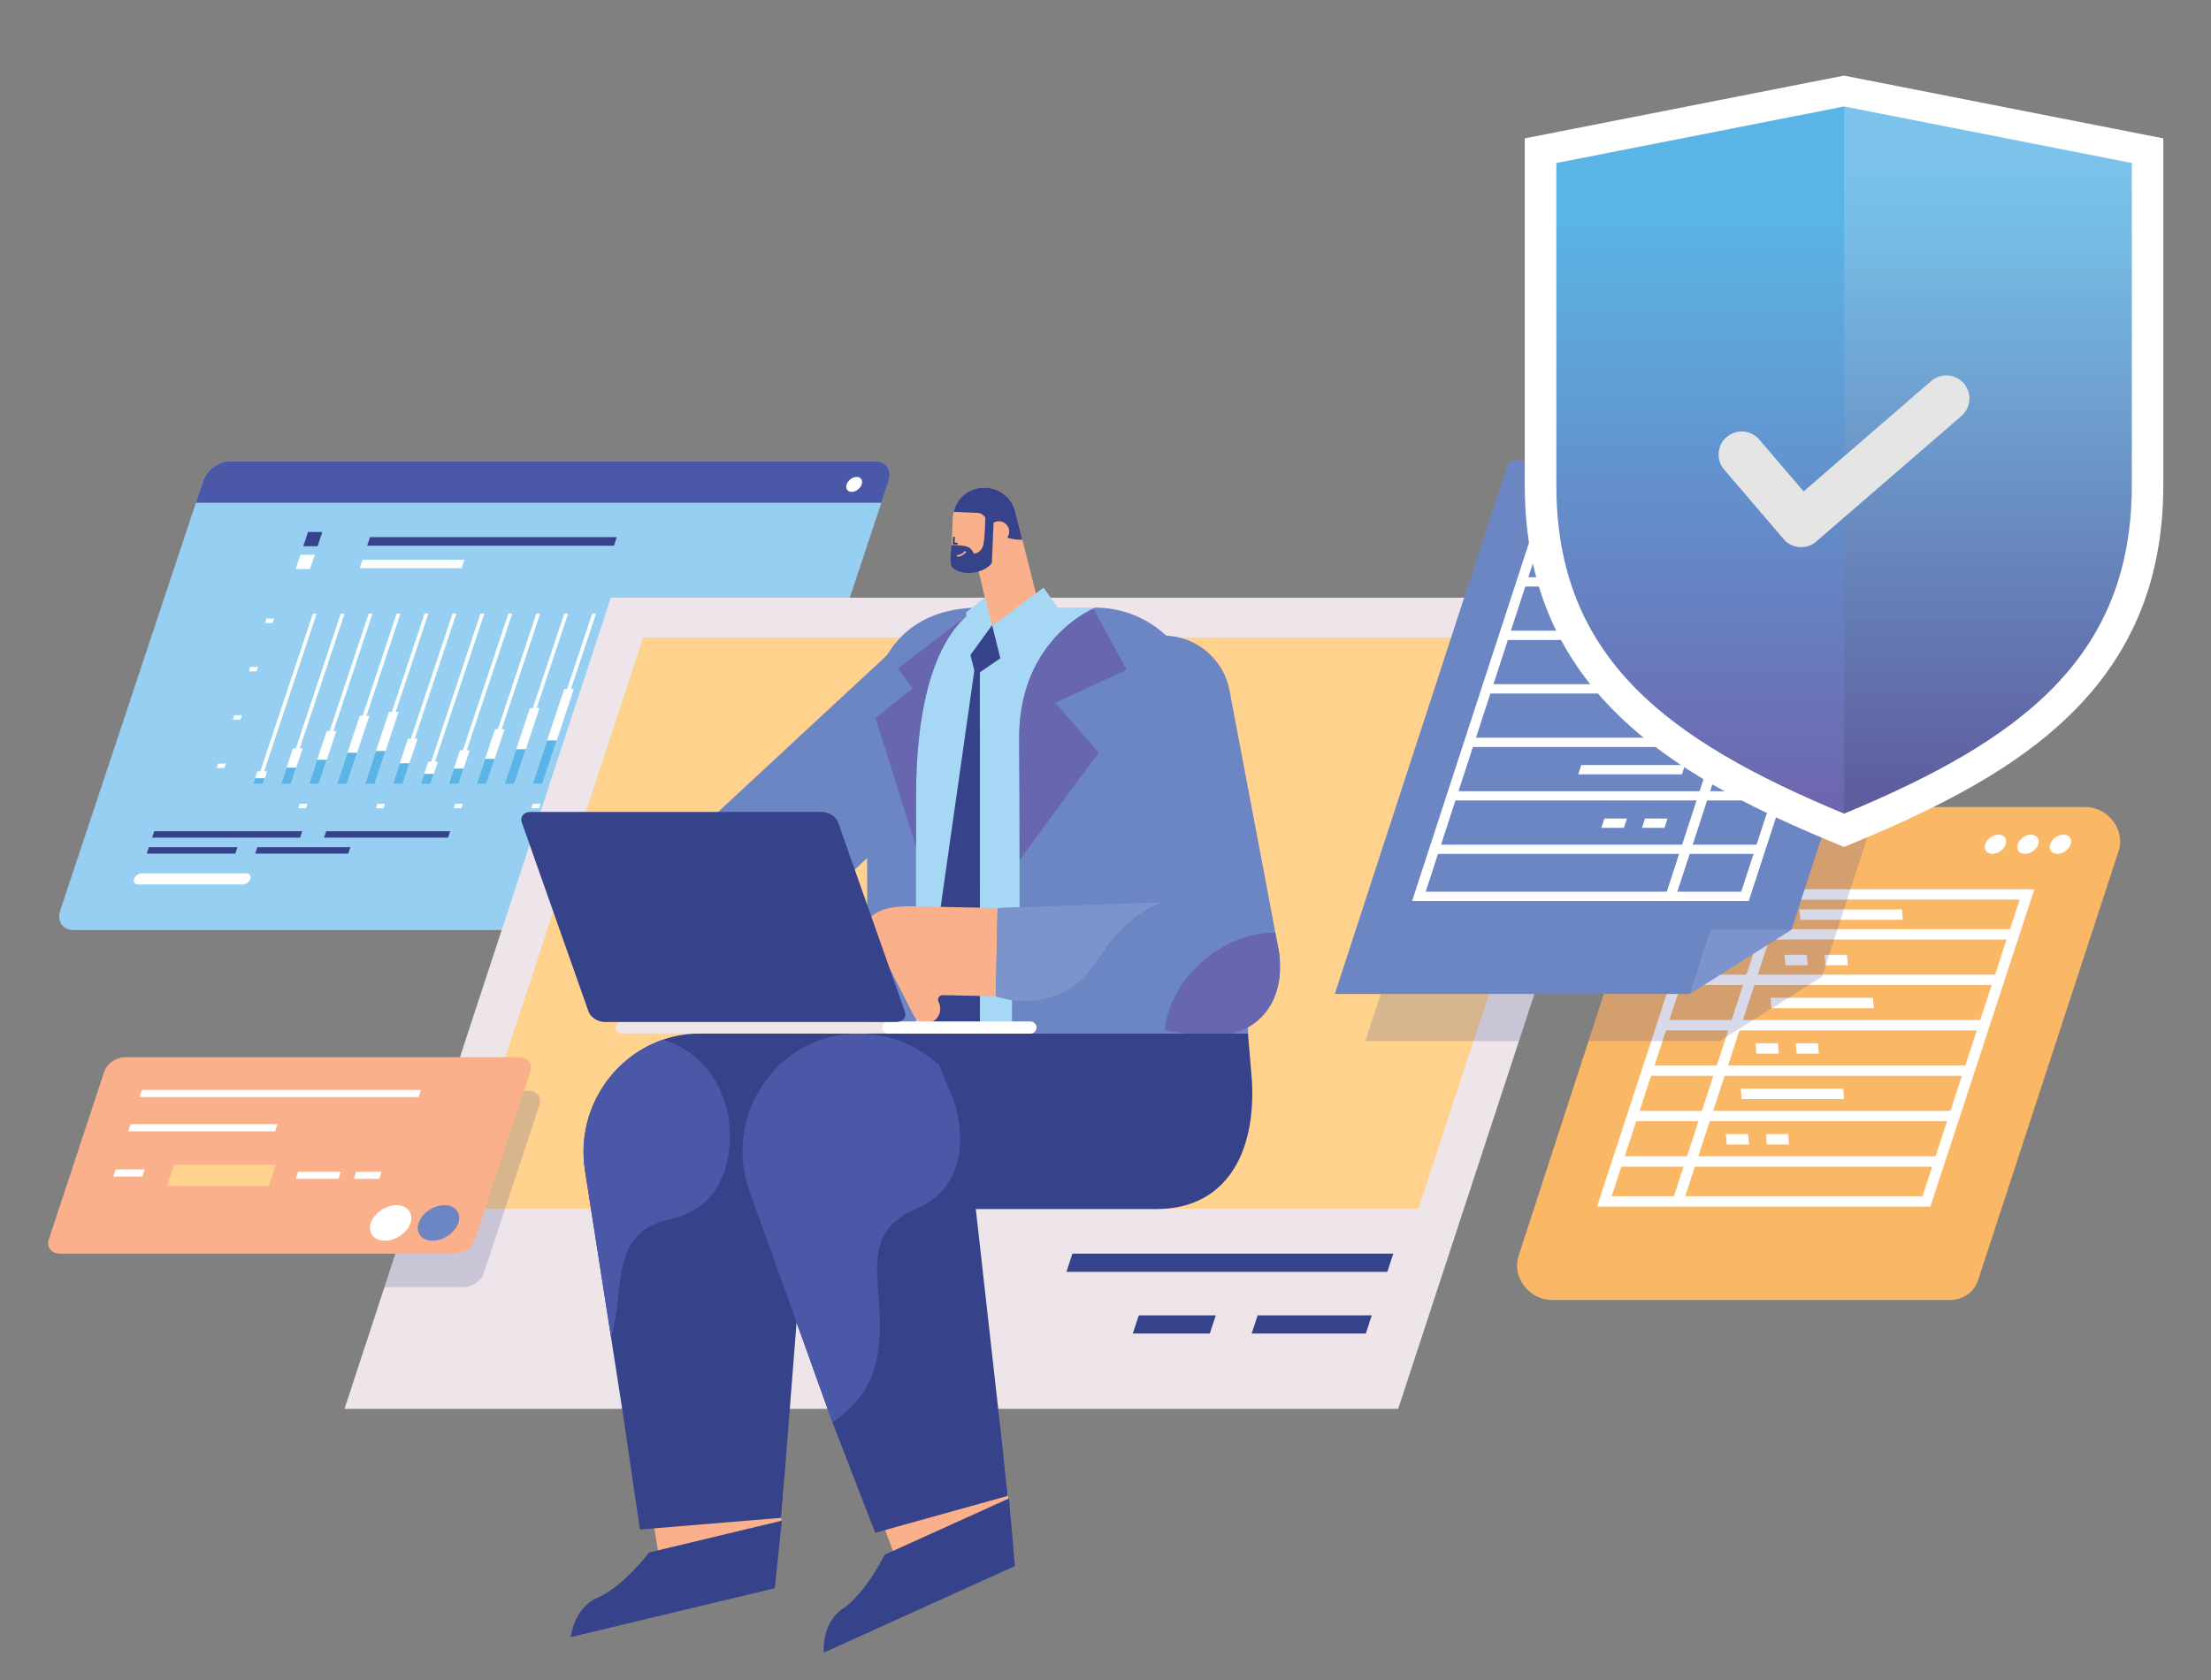 <?xml version="1.0" encoding="utf-8"?>
<!-- Generator: Adobe Illustrator 25.3.1, SVG Export Plug-In . SVG Version: 6.00 Build 0)  -->
<svg version="1.1" id="Layer_1" xmlns="http://www.w3.org/2000/svg" xmlns:xlink="http://www.w3.org/1999/xlink" x="0px" y="0px"
	 viewBox="0 0 669.86 509.14" style="enable-background:new 0 0 669.86 509.14;" xml:space="preserve">
<rect x="0" y="0" width="669.86" height="509.14" fill="#808080" stroke="none"/>
<style type="text/css">
	.st0{fill:#FAB766;}
	.st1{fill:#FFFFFF;}
	.st2{fill:#96CFF1;}
	.st3{fill:#4B58A7;}
	.st4{fill:#36428A;}
	.st5{fill:#5AB4E5;}
	.st6{fill:#EDE5E9;}
	.st7{fill:#FFD28D;}
	.st8{opacity:0.2;}
	.st9{clip-path:url(#SVGID_2_);fill:#36428A;}
	.st10{clip-path:url(#SVGID_4_);fill:#36428A;}
	.st11{fill:#6C85C3;}
	.st12{fill:#7C94CB;}
	.st13{clip-path:url(#SVGID_6_);fill:#36428A;}
	.st14{fill:#FAB08B;}
	.st15{fill:#A6D8F5;}
	.st16{fill:#233659;}
	.st17{fill:#6766AE;}
	.st18{clip-path:url(#SVGID_8_);fill:url(#SVGID_9_);}
	.st19{clip-path:url(#SVGID_11_);}
	.st20{clip-path:url(#SVGID_13_);fill:url(#SVGID_14_);}
	.st21{display:none;}
	.st22{display:inline;}
	.st23{clip-path:url(#SVGID_16_);}
	.st24{clip-path:url(#SVGID_18_);fill:url(#SVGID_19_);stroke:#FFFFFF;stroke-miterlimit:10;}
	.st25{clip-path:url(#SVGID_21_);fill:url(#SVGID_22_);stroke:#FFFFFF;stroke-miterlimit:10;}
	.st26{clip-path:url(#SVGID_24_);fill:url(#SVGID_25_);stroke:#FFFFFF;stroke-miterlimit:10;}
	.st27{clip-path:url(#SVGID_27_);fill:url(#SVGID_28_);stroke:#FFFFFF;stroke-miterlimit:10;}
	.st28{clip-path:url(#SVGID_30_);fill:url(#SVGID_31_);stroke:#FFFFFF;stroke-miterlimit:10;}
	.st29{clip-path:url(#SVGID_33_);fill:url(#SVGID_34_);stroke:#FFFFFF;stroke-miterlimit:10;}
	.st30{clip-path:url(#SVGID_36_);fill:url(#SVGID_37_);stroke:#FFFFFF;stroke-miterlimit:10;}
	.st31{clip-path:url(#SVGID_39_);fill:url(#SVGID_40_);stroke:#FFFFFF;stroke-miterlimit:10;}
	.st32{clip-path:url(#SVGID_42_);fill:url(#SVGID_43_);stroke:#FFFFFF;stroke-miterlimit:10;}
	.st33{clip-path:url(#SVGID_45_);fill:url(#SVGID_46_);stroke:#FFFFFF;stroke-miterlimit:10;}
	.st34{clip-path:url(#SVGID_48_);fill:url(#SVGID_49_);stroke:#FFFFFF;stroke-miterlimit:10;}
	.st35{clip-path:url(#SVGID_51_);fill:url(#SVGID_52_);stroke:#FFFFFF;stroke-miterlimit:10;}
	.st36{clip-path:url(#SVGID_54_);fill:url(#SVGID_55_);stroke:#FFFFFF;stroke-miterlimit:10;}
	.st37{clip-path:url(#SVGID_57_);fill:url(#SVGID_58_);stroke:#FFFFFF;stroke-miterlimit:10;}
	.st38{clip-path:url(#SVGID_60_);fill:url(#SVGID_61_);stroke:#FFFFFF;stroke-miterlimit:10;}
	.st39{clip-path:url(#SVGID_63_);fill:url(#SVGID_64_);stroke:#FFFFFF;stroke-miterlimit:10;}
	.st40{clip-path:url(#SVGID_66_);fill:url(#SVGID_67_);stroke:#FFFFFF;stroke-miterlimit:10;}
	.st41{clip-path:url(#SVGID_69_);fill:url(#SVGID_70_);stroke:#FFFFFF;stroke-miterlimit:10;}
	.st42{clip-path:url(#SVGID_72_);fill:url(#SVGID_73_);stroke:#FFFFFF;stroke-miterlimit:10;}
	.st43{clip-path:url(#SVGID_75_);fill:url(#SVGID_76_);stroke:#FFFFFF;stroke-miterlimit:10;}
	.st44{clip-path:url(#SVGID_78_);fill:url(#SVGID_79_);stroke:#FFFFFF;stroke-miterlimit:10;}
	.st45{clip-path:url(#SVGID_81_);fill:url(#SVGID_82_);stroke:#FFFFFF;stroke-miterlimit:10;}
	.st46{clip-path:url(#SVGID_84_);fill:url(#SVGID_85_);stroke:#FFFFFF;stroke-miterlimit:10;}
	.st47{clip-path:url(#SVGID_87_);fill:url(#SVGID_88_);stroke:#FFFFFF;stroke-miterlimit:10;}
	.st48{clip-path:url(#SVGID_90_);fill:url(#SVGID_91_);stroke:#FFFFFF;stroke-miterlimit:10;}
	.st49{clip-path:url(#SVGID_93_);fill:url(#SVGID_94_);stroke:#FFFFFF;stroke-miterlimit:10;}
	.st50{clip-path:url(#SVGID_96_);fill:url(#SVGID_97_);stroke:#FFFFFF;stroke-miterlimit:10;}
	.st51{clip-path:url(#SVGID_99_);fill:url(#SVGID_100_);stroke:#FFFFFF;stroke-miterlimit:10;}
	.st52{clip-path:url(#SVGID_102_);fill:url(#SVGID_103_);stroke:#FFFFFF;stroke-miterlimit:10;}
	.st53{clip-path:url(#SVGID_105_);fill:url(#SVGID_106_);stroke:#FFFFFF;stroke-miterlimit:10;}
	.st54{clip-path:url(#SVGID_108_);fill:url(#SVGID_109_);stroke:#FFFFFF;stroke-miterlimit:10;}
	.st55{clip-path:url(#SVGID_111_);fill:url(#SVGID_112_);stroke:#FFFFFF;stroke-miterlimit:10;}
	.st56{clip-path:url(#SVGID_114_);fill:url(#SVGID_115_);stroke:#FFFFFF;stroke-miterlimit:10;}
	.st57{clip-path:url(#SVGID_117_);fill:url(#SVGID_118_);stroke:#FFFFFF;stroke-miterlimit:10;}
	.st58{clip-path:url(#SVGID_120_);fill:url(#SVGID_121_);stroke:#FFFFFF;stroke-miterlimit:10;}
	.st59{clip-path:url(#SVGID_123_);fill:url(#SVGID_124_);stroke:#FFFFFF;stroke-miterlimit:10;}
	.st60{clip-path:url(#SVGID_126_);fill:url(#SVGID_127_);stroke:#FFFFFF;stroke-miterlimit:10;}
	.st61{clip-path:url(#SVGID_129_);fill:url(#SVGID_130_);stroke:#FFFFFF;stroke-miterlimit:10;}
	.st62{clip-path:url(#SVGID_132_);fill:url(#SVGID_133_);stroke:#FFFFFF;stroke-miterlimit:10;}
	.st63{clip-path:url(#SVGID_135_);fill:url(#SVGID_136_);stroke:#FFFFFF;stroke-miterlimit:10;}
	.st64{fill:#E5E5E6;}
</style>
<path class="st0" d="M641.88,257.86L599.3,387.93c-1.19,3.63-4.54,6-8.49,6H470.17c-6.89,0-12.18-6.95-10.11-13.29l21.21-65.15
	l21.13-64.92c1.19-3.63,4.54-6.02,8.5-6.02h120.88C638.69,244.55,643.97,251.51,641.88,257.86"/>
<path class="st1" d="M627.36,255.84c-0.51,1.61-2.32,2.91-4.04,2.91c-1.72,0-2.69-1.3-2.18-2.91c0.51-1.61,2.32-2.91,4.04-2.91
	C626.9,252.92,627.88,254.23,627.36,255.84"/>
<path class="st1" d="M617.52,255.84c-0.51,1.61-2.32,2.91-4.04,2.91c-1.72,0-2.69-1.3-2.18-2.91c0.51-1.61,2.32-2.91,4.04-2.91
	C617.06,252.92,618.04,254.23,617.52,255.84"/>
<path class="st1" d="M607.68,255.84c-0.51,1.61-2.32,2.91-4.04,2.91c-1.72,0-2.69-1.3-2.18-2.91c0.51-1.61,2.32-2.91,4.04-2.91
	C607.22,252.92,608.2,254.23,607.68,255.84"/>
<path class="st1" d="M584.85,365.64H483.84l31.49-96.18h101.02L584.85,365.64z M488.28,362.49h94.18l29.43-89.88h-94.18
	L488.28,362.49z"/>
<polygon class="st1" points="610.29,284.72 512.69,284.72 512.43,281.57 610.03,281.57 "/>
<polygon class="st1" points="605.78,298.48 508.18,298.48 507.92,295.34 605.52,295.34 "/>
<polygon class="st1" points="601.27,312.25 503.67,312.25 503.41,309.1 601.01,309.1 "/>
<polygon class="st1" points="596.77,326.01 499.17,326.01 498.9,322.86 596.51,322.86 "/>
<polygon class="st1" points="592.26,339.77 494.66,339.77 494.4,336.63 592,336.63 "/>
<polygon class="st1" points="587.75,353.54 490.15,353.54 489.89,350.39 587.49,350.39 "/>
<polygon class="st1" points="509.85,364.66 506.82,363.47 537.28,270.44 540.31,271.63 "/>
<polygon class="st1" points="547.67,292.5 540.92,292.5 540.66,289.35 547.41,289.35 "/>
<polygon class="st1" points="576.48,278.73 545.43,278.73 545.17,275.58 576.21,275.58 "/>
<polygon class="st1" points="559.82,292.5 553.07,292.5 552.81,289.35 559.55,289.35 "/>
<polygon class="st1" points="538.9,319.28 532.15,319.28 531.89,316.13 538.64,316.13 "/>
<polygon class="st1" points="567.71,305.51 536.66,305.51 536.4,302.36 567.45,302.36 "/>
<polygon class="st1" points="551.05,319.28 544.3,319.28 544.04,316.13 550.79,316.13 "/>
<polygon class="st1" points="529.88,346.82 523.13,346.82 522.87,343.67 529.62,343.67 "/>
<polygon class="st1" points="558.69,333.05 527.64,333.05 527.38,329.9 558.43,329.9 "/>
<polygon class="st1" points="542.03,346.82 535.28,346.82 535.02,343.67 541.77,343.67 "/>
<path class="st2" d="M217.93,281.84H22.29c-3.32,0-5.12-2.68-4.02-5.99l43.28-130.08c1.1-3.31,4.68-5.99,8-5.99h195.64
	c3.32,0,5.12,2.68,4.02,5.99l-43.27,130.08C224.83,279.15,221.25,281.84,217.93,281.84"/>
<path class="st3" d="M267.02,152.35H59.36l2.19-6.58c1.1-3.31,4.68-5.99,8-5.99h195.64c3.32,0,5.12,2.68,4.02,5.99L267.02,152.35z"
	/>
<path class="st1" d="M261.06,146.79c-0.42,1.25-1.77,2.27-3.03,2.27s-1.94-1.02-1.52-2.27c0.42-1.25,1.77-2.27,3.03-2.27
	C260.8,144.53,261.48,145.54,261.06,146.79"/>
<path class="st1" d="M196.84,268.02h20.16c0.93,0,1.93-0.75,2.24-1.67c0.31-0.92-0.2-1.67-1.12-1.67h-20.16
	c-0.93,0-1.93,0.75-2.24,1.67C195.4,267.27,195.91,268.02,196.84,268.02"/>
<path class="st1" d="M175.51,268.02h10.16c0.93,0,1.93-0.75,2.24-1.67c0.31-0.92-0.2-1.67-1.12-1.67h-10.16
	c-0.93,0-1.93,0.75-2.24,1.67C174.08,267.27,174.58,268.02,175.51,268.02"/>
<polygon class="st4" points="186.02,165.35 111.24,165.35 112.1,162.76 186.88,162.76 "/>
<polygon class="st1" points="139.85,172.19 108.97,172.19 109.83,169.6 140.72,169.6 "/>
<polygon class="st4" points="90.91,253.83 46.08,253.83 46.73,251.88 91.56,251.88 "/>
<polygon class="st4" points="135.75,253.83 98.18,253.83 98.82,251.88 136.39,251.88 "/>
<polygon class="st4" points="71.3,258.68 44.47,258.68 45.11,256.73 71.95,256.73 "/>
<polygon class="st4" points="105.51,258.68 77.3,258.68 77.95,256.73 106.15,256.73 "/>
<path class="st1" d="M74.72,264.67H42.86c-0.93,0-1.93,0.75-2.24,1.67c-0.31,0.93,0.19,1.67,1.12,1.67h31.86
	c0.93,0,1.93-0.75,2.24-1.67C76.15,265.42,75.65,264.67,74.72,264.67"/>
<polygon class="st1" points="93.13,243.58 90.8,243.58 90.35,244.94 92.68,244.94 "/>
<polygon class="st1" points="116.68,243.58 114.35,243.58 113.9,244.94 116.23,244.94 "/>
<polygon class="st1" points="140.23,243.58 137.9,243.58 137.45,244.94 139.78,244.94 "/>
<polygon class="st1" points="163.78,243.58 161.44,243.58 160.99,244.94 163.33,244.94 "/>
<polygon class="st1" points="187.32,243.58 184.99,243.58 184.54,244.94 186.87,244.94 "/>
<polygon class="st1" points="210.87,243.58 208.54,243.58 208.09,244.94 210.42,244.94 "/>
<polygon class="st1" points="68.43,231.39 66.1,231.39 65.65,232.74 67.98,232.74 "/>
<polygon class="st1" points="73.3,216.74 70.97,216.74 70.52,218.09 72.85,218.09 "/>
<polygon class="st1" points="78.18,202.09 75.85,202.09 75.4,203.44 77.73,203.44 "/>
<polygon class="st1" points="83.05,187.43 80.72,187.43 80.27,188.79 82.6,188.79 "/>
<polygon class="st1" points="78.75,237.6 77.59,237.6 94.78,185.93 95.94,185.93 "/>
<polygon class="st1" points="87.21,237.6 86.05,237.6 103.24,185.93 104.4,185.93 "/>
<polygon class="st1" points="95.68,237.6 94.52,237.6 111.7,185.93 112.86,185.93 "/>
<polygon class="st1" points="104.14,237.6 102.98,237.6 120.17,185.93 121.33,185.93 "/>
<polygon class="st1" points="112.6,237.6 111.44,237.6 128.63,185.93 129.79,185.93 "/>
<polygon class="st1" points="121.07,237.6 119.91,237.6 137.1,185.93 138.26,185.93 "/>
<polygon class="st1" points="129.53,237.6 128.37,237.6 145.56,185.93 146.72,185.93 "/>
<polygon class="st1" points="138,237.6 136.84,237.6 154.03,185.93 155.19,185.93 "/>
<polygon class="st1" points="146.46,237.6 145.3,237.6 162.49,185.93 163.65,185.93 "/>
<polygon class="st1" points="154.93,237.6 153.77,237.6 170.96,185.93 172.12,185.93 "/>
<polygon class="st1" points="163.39,237.6 162.23,237.6 179.42,185.93 180.58,185.93 "/>
<polygon class="st1" points="171.86,237.6 170.7,237.6 187.88,185.93 189.04,185.93 "/>
<polygon class="st1" points="180.32,237.6 179.16,237.6 196.35,185.93 197.51,185.93 "/>
<polygon class="st1" points="188.79,237.6 187.62,237.6 204.81,185.93 205.97,185.93 "/>
<polygon class="st1" points="197.25,237.6 196.09,237.6 213.28,185.93 214.44,185.93 "/>
<polygon class="st1" points="205.71,237.6 204.55,237.6 221.74,185.93 222.9,185.93 "/>
<polygon class="st1" points="214.18,237.6 213.02,237.6 230.21,185.93 231.37,185.93 "/>
<polygon class="st1" points="79.62,237.6 76.71,237.6 78,233.73 80.91,233.73 "/>
<polygon class="st1" points="88.09,237.6 85.17,237.6 88.78,226.77 91.69,226.77 "/>
<polygon class="st1" points="96.55,237.6 93.64,237.6 98.98,221.54 101.9,221.54 "/>
<polygon class="st1" points="105.02,237.6 102.1,237.6 108.99,216.9 111.91,216.9 "/>
<polygon class="st1" points="113.48,237.6 110.57,237.6 117.84,215.74 120.76,215.74 "/>
<polygon class="st1" points="121.95,237.6 119.03,237.6 123.6,223.86 126.52,223.86 "/>
<polygon class="st1" points="130.41,237.6 127.5,237.6 129.75,230.83 132.66,230.83 "/>
<polygon class="st1" points="138.88,237.6 135.96,237.6 139.37,227.35 142.29,227.35 "/>
<polygon class="st1" points="147.34,237.6 144.42,237.6 149.96,220.96 152.87,220.96 "/>
<polygon class="st1" points="155.8,237.6 152.89,237.6 160.55,214.57 163.46,214.57 "/>
<polygon class="st1" points="164.27,237.6 161.35,237.6 170.95,208.77 173.86,208.77 "/>
<polygon class="st1" points="172.73,237.6 169.82,237.6 180.57,205.29 183.48,205.29 "/>
<polygon class="st1" points="181.2,237.6 178.28,237.6 190.77,200.06 193.69,200.06 "/>
<polygon class="st1" points="189.66,237.6 186.75,237.6 200.98,194.84 203.89,194.84 "/>
<polygon class="st1" points="198.13,237.6 195.21,237.6 210.6,191.35 213.51,191.35 "/>
<polygon class="st1" points="206.59,237.6 203.68,237.6 220.22,187.87 223.14,187.87 "/>
<polygon class="st1" points="215.06,237.6 212.14,237.6 227.72,190.77 230.63,190.77 "/>
<polygon class="st5" points="79.62,237.6 76.71,237.6 77.3,235.83 80.21,235.83 "/>
<polygon class="st5" points="88.09,237.6 85.17,237.6 86.83,232.63 89.74,232.63 "/>
<polygon class="st5" points="96.55,237.6 93.64,237.6 96.09,230.23 99,230.23 "/>
<polygon class="st5" points="105.02,237.6 102.1,237.6 105.26,228.11 108.18,228.11 "/>
<polygon class="st5" points="113.48,237.6 110.57,237.6 113.9,227.57 116.82,227.57 "/>
<polygon class="st5" points="121.95,237.6 119.03,237.6 121.13,231.3 124.04,231.3 "/>
<polygon class="st5" points="130.41,237.6 127.5,237.6 128.53,234.5 131.44,234.5 "/>
<polygon class="st5" points="138.88,237.6 135.96,237.6 137.53,232.9 140.44,232.9 "/>
<polygon class="st5" points="147.34,237.6 144.42,237.6 146.96,229.97 149.88,229.97 "/>
<polygon class="st5" points="155.8,237.6 152.89,237.6 156.4,227.04 159.32,227.04 "/>
<polygon class="st5" points="164.27,237.6 161.35,237.6 165.75,224.38 168.67,224.38 "/>
<polygon class="st5" points="172.73,237.6 169.82,237.6 174.75,222.78 177.66,222.78 "/>
<polygon class="st5" points="181.2,237.6 178.28,237.6 184.01,220.38 186.93,220.38 "/>
<polygon class="st5" points="189.66,237.6 186.75,237.6 193.27,217.99 196.19,217.99 "/>
<polygon class="st5" points="198.13,237.6 195.21,237.6 202.27,216.39 205.18,216.39 "/>
<polygon class="st5" points="206.59,237.6 203.68,237.6 211.26,214.79 214.18,214.79 "/>
<polygon class="st5" points="215.06,237.6 212.14,237.6 219.29,216.12 222.2,216.12 "/>
<polygon class="st4" points="96.22,165.52 91.88,165.52 93.32,161.21 97.65,161.21 "/>
<polygon class="st1" points="93.92,172.43 89.58,172.43 91.02,168.11 95.36,168.11 "/>
<polygon class="st6" points="504.29,181.11 460.18,315.49 423.6,426.93 104.37,426.93 116.47,390.06 136.01,330.53 185.06,181.11 
	"/>
<polygon class="st7" points="138.04,366.26 429.76,366.26 486.56,193.22 194.84,193.22 "/>
<polygon class="st4" points="323.09,385.41 420.31,385.41 422.12,379.9 324.9,379.9 "/>
<polygon class="st4" points="379.21,404.1 413.8,404.1 415.6,398.6 381.02,398.6 "/>
<polygon class="st4" points="343.2,404.1 366.53,404.1 368.34,398.6 345.01,398.6 "/>
<g class="st8">
	<g>
		<defs>
			<rect id="SVGID_1_" x="413.66" y="181.11" width="90.63" height="134.37"/>
		</defs>
		<clipPath id="SVGID_2_">
			<use xlink:href="#SVGID_1_"  style="overflow:visible;"/>
		</clipPath>
		<polygon class="st9" points="504.29,181.11 460.18,315.49 413.66,315.49 457.51,181.11 		"/>
	</g>
</g>
<g class="st8">
	<g>
		<defs>
			<rect id="SVGID_3_" x="481.28" y="244.54" width="87.52" height="70.94"/>
		</defs>
		<clipPath id="SVGID_4_">
			<use xlink:href="#SVGID_3_"  style="overflow:visible;"/>
		</clipPath>
		<path class="st10" d="M568.79,244.55L552,295.99l-31.04,19.5h-39.69l21.13-64.92c1.19-3.63,4.54-6.02,8.49-6.02H568.79z"/>
	</g>
</g>
<polygon class="st11" points="589.15,139.52 542.75,281.71 511.7,301.21 404.4,301.21 457.16,139.52 "/>
<polygon class="st12" points="542.75,281.71 518.27,281.71 511.9,301.22 "/>
<path class="st1" d="M427.82,273.03h101.99l36.67-112.38H464.48L427.82,273.03z M527.53,270.21h-95.59l34.83-106.74h95.59
	L527.53,270.21z"/>
<polygon class="st1" points="460.51,177.73 559.3,177.73 560.22,174.91 461.43,174.91 "/>
<polygon class="st1" points="455.22,193.94 554.01,193.94 554.93,191.12 456.14,191.12 "/>
<polygon class="st1" points="449.93,210.15 548.72,210.15 549.64,207.33 450.85,207.33 "/>
<polygon class="st1" points="444.65,226.36 543.44,226.36 544.35,223.54 445.56,223.54 "/>
<polygon class="st1" points="439.36,242.56 538.15,242.56 539.07,239.75 440.28,239.75 "/>
<polygon class="st1" points="434.07,258.77 532.86,258.77 533.78,255.96 434.99,255.96 "/>
<polygon class="st1" points="504.52,271.62 507.72,271.62 543.47,162.06 540.27,162.06 "/>
<polygon class="st1" points="518.33,186.89 525.16,186.89 526.08,184.08 519.25,184.08 "/>
<polygon class="st1" points="499.02,170.67 530.45,170.67 531.37,167.86 499.94,167.86 "/>
<polygon class="st1" points="506.03,186.89 512.86,186.89 513.78,184.08 506.95,184.08 "/>
<polygon class="st1" points="508.04,218.43 514.87,218.43 515.79,215.61 508.96,215.61 "/>
<polygon class="st1" points="488.73,202.21 520.16,202.21 521.08,199.39 489.65,199.39 "/>
<polygon class="st1" points="495.74,218.43 502.57,218.43 503.49,215.61 496.66,215.61 "/>
<polygon class="st1" points="497.45,250.86 504.29,250.86 505.2,248.05 498.37,248.05 "/>
<polygon class="st1" points="478.15,234.64 509.58,234.64 510.5,231.83 479.07,231.83 "/>
<polygon class="st1" points="485.16,250.86 491.99,250.86 492.91,248.05 486.08,248.05 "/>
<g class="st8">
	<g>
		<defs>
			<rect id="SVGID_5_" x="116.47" y="330.52" width="47.15" height="59.54"/>
		</defs>
		<clipPath id="SVGID_6_">
			<use xlink:href="#SVGID_5_"  style="overflow:visible;"/>
		</clipPath>
		<path class="st13" d="M163.41,334.87l-16.79,50.84c-0.8,2.4-3.61,4.35-6.29,4.35h-23.86l19.54-59.53h23.98
			C162.67,330.53,164.21,332.48,163.41,334.87"/>
	</g>
</g>
<path class="st14" d="M157.23,320.37H37.88c-2.68,0-5.5,1.95-6.29,4.35L14.8,375.55c-0.79,2.4,0.74,4.34,3.42,4.34h119.35
	c2.68,0,5.5-1.94,6.29-4.34l16.79-50.84C161.45,322.32,159.92,320.37,157.23,320.37"/>
<path class="st1" d="M124.36,370.59c-0.98,2.97-4.47,5.38-7.79,5.38s-5.22-2.41-4.23-5.38c0.98-2.97,4.47-5.38,7.79-5.38
	C123.44,365.21,125.34,367.62,124.36,370.59"/>
<path class="st11" d="M138.86,370.59c-0.98,2.97-4.47,5.38-7.79,5.38c-3.32,0-5.22-2.41-4.23-5.38c0.98-2.97,4.47-5.38,7.79-5.38
	C137.95,365.21,139.84,367.62,138.86,370.59"/>
<polygon class="st1" points="126.84,332.44 42.29,332.44 43,330.29 127.55,330.29 "/>
<polygon class="st1" points="83.33,342.82 38.86,342.82 39.58,340.67 84.04,340.67 "/>
<polygon class="st1" points="43.13,356.52 34.34,356.52 35.05,354.37 43.84,354.37 "/>
<polygon class="st1" points="102.57,357.23 89.6,357.23 90.31,355.08 103.28,355.08 "/>
<polygon class="st1" points="114.89,357.23 107.19,357.23 107.9,355.08 115.6,355.08 "/>
<polygon class="st7" points="81.45,359.38 50.64,359.38 52.77,352.93 83.59,352.93 "/>
<path class="st11" d="M209.2,281.86c7.02,7.52,18.41,8.57,26.63,2.83c0.81-0.53,1.58-1.17,2.33-1.85l3.23-3l0.14-0.12L261.68,261
	l4.94-4.58l19.2-17.81l11.21-10.41c8.26-7.72,8.69-20.69,0.96-28.95c-4.62-4.96-11.15-7.11-17.42-6.36c-1.7,0.2-3.37,0.62-4.97,1.25
	c-2.37,0.92-4.58,2.29-6.56,4.12l-10.42,9.68l-19.48,18.06l-7.07,6.58l-21.89,20.31c-2.74,2.57-4.62,5.74-5.63,9.1
	c-0.54,1.81-0.83,3.65-0.86,5.53C203.6,272.64,205.42,277.83,209.2,281.86"/>
<path class="st15" d="M265.42,214.27v99.31h96.59v-99.31c0-7.84-2.99-14.99-7.92-20.34c-3.31-3.63-7.5-6.44-12.23-8.1
	c-3.13-1.09-6.49-1.69-9.98-1.69h-36.32c-4.97,0-9.66,1.2-13.79,3.33c-7.44,3.84-13.06,10.67-15.3,18.89
	C265.79,208.89,265.42,211.54,265.42,214.27"/>
<polygon class="st14" points="300.45,189.84 314.01,180.45 307.78,155.75 293.01,158.33 "/>
<path class="st14" d="M288.69,156.83l-0.01,0.15c-0.03,0.68,0.01,1.38,0.13,2.08c0.55,3.16,2.59,5.69,5.27,7
	c1.76,0.86,3.79,1.2,5.87,0.83c0.54-0.09,1.06-0.23,1.57-0.41c4.34-1.54,7.08-6.03,6.26-10.73c-0.91-5.23-5.9-8.74-11.13-7.82
	c-2.91,0.5-5.28,2.27-6.66,4.63C289.23,153.84,288.78,155.3,288.69,156.83"/>
<path class="st14" d="M288.14,168.55c-0.03,0.54,0.04,1.07,0.2,1.56c0.68,2.11,2.93,3.63,5.21,3.23l7.47-1.3l0.5-5.55l0.87-9.74
	l-4.65,0.03l-9.05,0.06l-0.01,0.15L288.14,168.55z"/>
<path class="st4" d="M288.94,155.11l7.3,0.32c3.02,0.09,3.01,4.82,6.7,6.62c3.04,1.49,5.71,1.54,6.79,1.48l-1.97-7.78
	c-0.91-5.24-5.9-8.75-11.14-7.83C292.77,148.6,289.89,151.26,288.94,155.11"/>
<path class="st14" d="M299.49,161.64c0.3,1.72,1.93,2.87,3.65,2.57c1.72-0.3,2.87-1.93,2.57-3.65c-0.3-1.72-1.93-2.86-3.65-2.56
	C300.34,158.29,299.19,159.93,299.49,161.64"/>
<path class="st4" d="M301.06,157.53l-0.56,12.97c0,0-0.67,1.78-4.44,2.8c-3.77,1.02-7.2-0.44-7.82-1.85
	c-0.62-1.41,0.05-6.3,0.05-6.3s3.49-0.01,4.87,0.56c1.38,0.57,1.88,2.06,1.88,2.06s2.41-0.06,2.93-2.92
	c0.52-2.85,0.55-8.86,0.55-8.86L301.06,157.53z"/>
<polygon class="st16" points="290.1,165 288.66,164.94 288.76,162.67 289.27,162.7 289.2,164.45 290.12,164.49 "/>
<path class="st14" d="M290.05,168.69c-0.04,0-0.08,0-0.11,0l0.02-0.51c1.38,0.06,2.38-1.21,2.39-1.22l0.4,0.32
	C292.7,167.34,291.61,168.69,290.05,168.69"/>
<path class="st11" d="M308.91,260.56c0,29.67-0.13,48.11-0.13,48.11h58.9l-4.43-94.42c-0.69-16.82-14.53-30.1-31.38-30.1
	c0,0-0.22,0.09-0.58,0.26c-3.63,1.67-22.79,11.83-22.51,39.87C308.86,233.96,308.91,247.08,308.91,260.56"/>
<rect x="306.6" y="293.35" class="st11" width="71.5" height="20.04"/>
<path class="st11" d="M387.76,292.73c-0.31,9.38-7.11,17.62-16.71,19.41c-5.54,1.02-10.97-0.28-15.29-3.23
	c-0.68-0.47-1.34-0.97-1.96-1.52c-3.34-2.91-5.76-6.95-6.62-11.65l-3.35-17.7l-0.41-2.18l-0.4-2.11l-1.8-9.55l-1.35-7.12
	l-6.84-36.15l-0.76-4.1c-2.08-11.14,5.28-21.83,16.39-23.88c6.67-1.24,13.2,0.9,17.79,5.22c0.21,0.2,0.43,0.4,0.61,0.62
	c2.75,2.79,4.71,6.42,5.48,10.55l0.51,2.81l8.87,46.76l3.83,20.3l0.64,3.39l1.07,5.65v0.09c0.09,0.36,0.15,0.72,0.19,1.1v0.05
	C387.76,290.58,387.82,291.66,387.76,292.73"/>
<path class="st11" d="M263.2,314h14.33v-57.4v-15.57c0-50.81,19.33-56.89,19.33-56.89c-0.26,0-0.54,0-0.8,0.02
	c-31.76,0.5-32.3,31.01-32.3,31.01C261.77,236.88,263.2,314,263.2,314"/>
<path class="st17" d="M277.53,256.6v-15.57c0-50.81,19.33-56.89,19.33-56.89c-0.26,0-0.54,0-0.8,0.02l-23.96,18.36l4.35,6.08
	l-11.18,9.02L277.53,256.6z"/>
<polygon class="st15" points="316.17,178.06 300.31,189.88 303.06,199.48 320.49,184.14 "/>
<polygon class="st15" points="298.37,181.06 300.78,190.13 294.02,198.47 292.67,185.59 "/>
<polygon class="st4" points="300.58,189.43 303.06,199.48 296.87,203.73 296.89,314.64 287.47,329.38 279.09,316.26 295.19,203.19 
	294.02,198.47 "/>
<path class="st17" d="M308.78,224.27c0.09,9.69,0.13,22.81,0.13,36.28l23.94-32.5l-13.15-15.14l21.62-9.9l-10.03-18.62
	C327.65,186.07,308.5,196.23,308.78,224.27"/>
<path class="st14" d="M277.07,274.64l5.61,0.12c1.59,0.03,12.17,0.26,12.17,0.26l9.19,0.19l-0.56,26.73l-17.85-0.38
	c-1.06-0.02-1.76,1.09-1.28,2.04c1.02,1.99,0.47,4.52-1.41,5.72c-2.16,1.38-4.99,0.58-6.13-1.65l-13.63-26.62
	C262.16,279.07,264.42,274.22,277.07,274.64"/>
<path class="st11" d="M302.24,275.19l-0.56,26.72c0,0,30.28,7.14,51.11,10.37c5.67,0.88,10.64,1.47,14.09,1.54
	c13.27,0.29,20.66-8.72,20.91-20.04c-0.01-0.25,0-0.48-0.02-0.71c0.01-0.4,0-0.78-0.03-1.17c-0.23-3.38-1.29-6.53-2.99-9.24
	c-0.46-0.77-0.98-1.52-1.54-2.2c-3.67-4.52-9.22-7.44-15.48-7.57l-21.98,0.77L302.24,275.19z"/>
<path class="st12" d="M353.12,273.38l-50.88,1.8l-0.56,26.73c0,0,19.09,7.14,30.5-10.56C343.12,274.35,353.12,273.38,353.12,273.38"
	/>
<path class="st17" d="M387.79,293.77c-0.25,11.33-7.64,20.33-20.92,20.05c-3.45-0.07-8.41-0.67-14.08-1.55
	c0.16-1.4,0.41-2.82,0.8-4.22c0.05-0.23,0.12-0.44,0.2-0.67c1.78-6.16,5.72-12.17,11.5-16.88c5.98-4.85,12.92-7.47,19.45-7.84
	c0.56-0.04,1.08-0.05,1.63-0.05l1.07,5.65v0.09c0.09,0.36,0.15,0.72,0.19,1.1v0.05l0.12,2.31c0,0.03-0.01,0.05-0.01,0.09
	c0.03,0.28,0.04,0.56,0.03,0.83c0.01,0.12,0.01,0.23,0.01,0.33C387.79,293.3,387.79,293.53,387.79,293.77"/>
<polygon class="st14" points="260.99,443.99 272.51,475.39 306.19,459.69 304.06,441.61 "/>
<polygon class="st14" points="194.86,442.46 200.25,475.47 236.29,466.41 237.6,448.26 "/>
<path class="st4" d="M244.13,365.15l-7.44,94.8l-42.81,3.54l-5.2-35.41l-3.51-22.55l-7.95-50.94c-2.76-17.82,8.01-34.18,23.64-39.53
	c5-1.74,10.47-2.32,16.18-1.48c0.52,0.07,1.04,0.16,1.56,0.27c9.46,1.82,17.15,7.07,22.28,14.09
	C248.43,338.27,250.38,352.45,244.13,365.15"/>
<rect x="212.33" y="313.2" class="st4" width="67.46" height="26.59"/>
<path class="st4" d="M172.91,496.1l61.82-14.82l2.15-20.47l-40.23,9.65c0,0-7.77,10.35-15.65,13.73
	C173.84,487.24,172.91,496.1,172.91,496.1"/>
<path class="st3" d="M203.32,369.36c-18.59,4.03-13.84,19.41-18.15,36.17l-7.95-50.95c-2.76-17.82,8.01-34.18,23.64-39.53
	c18.13,5.49,19.96,24.35,19.96,24.35S224.88,364.68,203.32,369.36"/>
<path class="st4" d="M227.08,361.02l25.13,70.01l12.95,33.46l40.21-11.21l-10.59-94.51c3.74-13.65-0.86-27.2-10.22-35.93
	c-6.36-5.93-14.91-9.63-24.54-9.63c-0.53,0-1.06,0.01-1.59,0.04C234.67,314.27,219.05,338.63,227.08,361.02"/>
<path class="st4" d="M249.56,500.8l57.91-26.23l-1.76-20.51l-37.69,17.07c0,0-5.67,11.64-12.78,16.44
	C248.8,491.94,249.56,500.8,249.56,500.8"/>
<path class="st4" d="M260.99,366.38h89.41c20.32,0,30.16-15.98,28.89-38.92l-1.2-14.26h-117.1V366.38z"/>
<path class="st3" d="M227.08,361.02l25.13,70.01c5.78-3.95,10.96-9.52,12.95-17.21c5.44-21.06-7.98-38.78,12.31-47.44
	c20.29-8.66,11.53-32.71,11.53-32.71l-4.44-10.84c-6.36-5.93-14.91-9.63-24.54-9.63c-0.53,0-1.06,0.01-1.59,0.04
	C234.67,314.27,219.05,338.63,227.08,361.02"/>
<path class="st6" d="M312.18,309.58H188.32c-1,0-1.81,0.81-1.81,1.81s0.81,1.81,1.81,1.81h123.87c1,0,1.81-0.81,1.81-1.81
	S313.18,309.58,312.18,309.58"/>
<path class="st1" d="M312.18,309.58h-43.06c-1,0-1.81,0.81-1.81,1.81s0.81,1.81,1.81,1.81h43.06c1,0,1.81-0.81,1.81-1.81
	S313.18,309.58,312.18,309.58"/>
<path class="st4" d="M249.03,246.05h-88.3c-2.08,0-3.26,1.42-2.64,3.18l20.21,57.29c0.62,1.75,2.8,3.17,4.88,3.17h88.3
	c2.08,0,3.26-1.42,2.65-3.17l-20.21-57.29C253.29,247.47,251.1,246.05,249.03,246.05"/>
<path class="st1" d="M563.04,254.85c31.27-12.99,51.62-25.36,65.98-40.11c17.76-18.23,26.39-40.41,26.39-67.81v-105l-96.73-19.02
	l-96.73,19.02v105c0,27.4,8.63,49.58,26.37,67.81c14.39,14.75,34.74,27.11,66,40.11l4.36,1.81L563.04,254.85z"/>
<g>
	<defs>
		<path id="SVGID_7_" d="M471.52,49.41v97.67c0,26.25,8.5,45.59,23.64,61.15c15.16,15.54,36.94,27.27,63.53,38.33
			c53.14-22.08,87.17-46.98,87.17-99.48V49.41l-87.17-17.14L471.52,49.41z"/>
	</defs>
	<clipPath id="SVGID_8_">
		<use xlink:href="#SVGID_7_"  style="overflow:visible;"/>
	</clipPath>
	
		<linearGradient id="SVGID_9_" gradientUnits="userSpaceOnUse" x1="-475.736" y1="3758.526" x2="-474.736" y2="3758.526" gradientTransform="matrix(0 175.607 -175.607 0 660583.312 83609.555)">
		<stop  offset="0" style="stop-color:#5AB4E5"/>
		<stop  offset="1" style="stop-color:#6D66AE"/>
	</linearGradient>
	<rect x="471.52" y="32.27" class="st18" width="174.35" height="214.29"/>
</g>
<g class="st8">
	<g>
		<defs>
			<rect id="SVGID_10_" x="558.69" y="32.26" width="87.18" height="214.3"/>
		</defs>
		<clipPath id="SVGID_11_">
			<use xlink:href="#SVGID_10_"  style="overflow:visible;"/>
		</clipPath>
		<g class="st19">
			<defs>
				<path id="SVGID_12_" d="M558.69,32.27v214.29c53.15-22.08,87.17-46.98,87.17-99.48V49.41L558.69,32.27z"/>
			</defs>
			<clipPath id="SVGID_13_">
				<use xlink:href="#SVGID_12_"  style="overflow:visible;"/>
			</clipPath>
			
				<linearGradient id="SVGID_14_" gradientUnits="userSpaceOnUse" x1="-475.072" y1="3758.402" x2="-474.072" y2="3758.402" gradientTransform="matrix(0 191.147 -191.147 0 719010.75 90855.164)">
				<stop  offset="0" style="stop-color:#FFFFFF"/>
				<stop  offset="1" style="stop-color:#25395F"/>
			</linearGradient>
			<rect x="558.69" y="32.27" class="st20" width="87.17" height="214.29"/>
		</g>
	</g>
</g>
<g class="st21">
	<g class="st22">
		<defs>
			<rect id="SVGID_15_" x="471.52" y="34.79" width="174.35" height="204.45"/>
		</defs>
		<clipPath id="SVGID_16_">
			<use xlink:href="#SVGID_15_"  style="overflow:visible;"/>
		</clipPath>
		<g class="st23">
			<defs>
				<polygon id="SVGID_17_" points="631.59,78.32 642.87,58.79 645.86,58.79 645.86,60.95 644.11,60.95 634.08,78.32 644.11,95.7 
					645.86,95.7 645.86,97.85 642.87,97.85 				"/>
			</defs>
			<clipPath id="SVGID_18_">
				<use xlink:href="#SVGID_17_"  style="overflow:visible;"/>
			</clipPath>
			
				<linearGradient id="SVGID_19_" gradientUnits="userSpaceOnUse" x1="-474.439" y1="3758.284" x2="-473.439" y2="3758.284" gradientTransform="matrix(0 208.758 -208.758 0 785209.562 99082.727)">
				<stop  offset="0" style="stop-color:#004A71"/>
				<stop  offset="1" style="stop-color:#010101"/>
			</linearGradient>
			<rect x="631.59" y="58.79" class="st24" width="14.27" height="39.06"/>
			<use xlink:href="#SVGID_17_"  style="overflow:visible;fill:none;stroke:#FFFFFF;stroke-miterlimit:10;"/>
		</g>
		<g class="st23">
			<defs>
				<polygon id="SVGID_20_" points="634.98,47.28 637.78,47.84 644.11,58.79 645.86,58.79 645.86,60.95 642.87,60.95 				"/>
			</defs>
			<clipPath id="SVGID_21_">
				<use xlink:href="#SVGID_20_"  style="overflow:visible;"/>
			</clipPath>
			
				<linearGradient id="SVGID_22_" gradientUnits="userSpaceOnUse" x1="-474.439" y1="3758.284" x2="-473.439" y2="3758.284" gradientTransform="matrix(0 208.757 -208.757 0 785209.438 99082.5)">
				<stop  offset="0" style="stop-color:#004A71"/>
				<stop  offset="1" style="stop-color:#010101"/>
			</linearGradient>
			<rect x="634.98" y="47.28" class="st25" width="10.89" height="13.66"/>
			<use xlink:href="#SVGID_20_"  style="overflow:visible;fill:none;stroke:#FFFFFF;stroke-miterlimit:10;"/>
		</g>
		<g class="st23">
			<defs>
				<polygon id="SVGID_23_" points="633.44,79.4 610.89,79.4 599.61,59.87 609.74,42.32 611.98,42.76 602.1,59.87 612.13,77.25 
					632.2,77.25 642.23,59.87 634.96,47.28 637.76,47.83 644.72,59.87 				"/>
			</defs>
			<clipPath id="SVGID_24_">
				<use xlink:href="#SVGID_23_"  style="overflow:visible;"/>
			</clipPath>
			
				<linearGradient id="SVGID_25_" gradientUnits="userSpaceOnUse" x1="-474.439" y1="3758.284" x2="-473.439" y2="3758.284" gradientTransform="matrix(0 208.758 -208.758 0 785193.625 99082.805)">
				<stop  offset="0" style="stop-color:#004A71"/>
				<stop  offset="1" style="stop-color:#010101"/>
			</linearGradient>
			<rect x="599.61" y="42.32" class="st26" width="45.1" height="37.08"/>
			<use xlink:href="#SVGID_23_"  style="overflow:visible;fill:none;stroke:#FFFFFF;stroke-miterlimit:10;"/>
		</g>
		<g class="st23">
			<defs>
				<polygon id="SVGID_26_" points="578.91,60.95 567.64,41.42 571.46,34.8 573.69,35.24 570.12,41.42 580.16,58.79 600.22,58.79 
					609.73,42.32 611.96,42.76 601.46,60.95 				"/>
			</defs>
			<clipPath id="SVGID_27_">
				<use xlink:href="#SVGID_26_"  style="overflow:visible;"/>
			</clipPath>
			
				<linearGradient id="SVGID_28_" gradientUnits="userSpaceOnUse" x1="-474.439" y1="3758.284" x2="-473.439" y2="3758.284" gradientTransform="matrix(0 208.758 -208.758 0 785159.938 99082.633)">
				<stop  offset="0" style="stop-color:#004A71"/>
				<stop  offset="1" style="stop-color:#010101"/>
			</linearGradient>
			<rect x="567.64" y="34.8" class="st27" width="44.33" height="26.15"/>
			<use xlink:href="#SVGID_26_"  style="overflow:visible;fill:none;stroke:#FFFFFF;stroke-miterlimit:10;"/>
		</g>
		<g class="st23">
			<defs>
				<polygon id="SVGID_29_" points="546.94,42.49 542.84,35.4 545.07,34.96 548.18,40.34 568.25,40.34 571.45,34.79 573.68,35.23 
					569.49,42.49 				"/>
			</defs>
			<clipPath id="SVGID_30_">
				<use xlink:href="#SVGID_29_"  style="overflow:visible;"/>
			</clipPath>
			
				<linearGradient id="SVGID_31_" gradientUnits="userSpaceOnUse" x1="-474.439" y1="3758.284" x2="-473.439" y2="3758.284" gradientTransform="matrix(0 208.758 -208.758 0 785130.375 99082.883)">
				<stop  offset="0" style="stop-color:#004A71"/>
				<stop  offset="1" style="stop-color:#010101"/>
			</linearGradient>
			<rect x="542.84" y="34.79" class="st28" width="30.84" height="7.7"/>
			<use xlink:href="#SVGID_29_"  style="overflow:visible;fill:none;stroke:#FFFFFF;stroke-miterlimit:10;"/>
		</g>
		<g class="st23">
			<defs>
				<path id="SVGID_32_" d="M631.59,152.14l11.28-19.53h3v2.15h-1.76l-10.03,17.38l9.57,16.58c-0.22,1-0.46,1.98-0.7,2.95h-0.08
					L631.59,152.14z"/>
			</defs>
			<clipPath id="SVGID_33_">
				<use xlink:href="#SVGID_32_"  style="overflow:visible;"/>
			</clipPath>
			
				<linearGradient id="SVGID_34_" gradientUnits="userSpaceOnUse" x1="-474.439" y1="3758.284" x2="-473.439" y2="3758.284" gradientTransform="matrix(0 208.758 -208.758 0 785209.062 99082.664)">
				<stop  offset="0" style="stop-color:#004A71"/>
				<stop  offset="1" style="stop-color:#010101"/>
			</linearGradient>
			<rect x="631.59" y="132.61" class="st29" width="14.28" height="39.06"/>
			<use xlink:href="#SVGID_32_"  style="overflow:visible;fill:none;stroke:#FFFFFF;stroke-miterlimit:10;"/>
		</g>
		<g class="st23">
			<defs>
				<polygon id="SVGID_35_" points="631.59,115.23 642.87,95.7 645.86,95.7 645.86,97.85 644.11,97.85 634.08,115.23 644.11,132.61 
					645.86,132.61 645.86,134.76 642.87,134.76 				"/>
			</defs>
			<clipPath id="SVGID_36_">
				<use xlink:href="#SVGID_35_"  style="overflow:visible;"/>
			</clipPath>
			
				<linearGradient id="SVGID_37_" gradientUnits="userSpaceOnUse" x1="-474.439" y1="3758.284" x2="-473.439" y2="3758.284" gradientTransform="matrix(0 208.758 -208.758 0 785209.062 99082.664)">
				<stop  offset="0" style="stop-color:#004A71"/>
				<stop  offset="1" style="stop-color:#010101"/>
			</linearGradient>
			<rect x="631.59" y="95.7" class="st30" width="14.28" height="39.06"/>
			<use xlink:href="#SVGID_35_"  style="overflow:visible;fill:none;stroke:#FFFFFF;stroke-miterlimit:10;"/>
		</g>
		<g class="st23">
			<defs>
				<path id="SVGID_38_" d="M633.44,114.15l11.28,19.53l-11.28,19.53h-22.55l-11.28-19.53l11.28-19.53H633.44z M612.13,151.06h20.07
					l10.03-17.38l-10.03-17.38h-20.07l-10.03,17.38L612.13,151.06z"/>
			</defs>
			<clipPath id="SVGID_39_">
				<use xlink:href="#SVGID_38_"  style="overflow:visible;"/>
			</clipPath>
			
				<linearGradient id="SVGID_40_" gradientUnits="userSpaceOnUse" x1="-474.439" y1="3755.716" x2="-473.439" y2="3755.716" gradientTransform="matrix(0 208.758 208.758 0 -783413.312 99082.797)">
				<stop  offset="0" style="stop-color:#004A71"/>
				<stop  offset="1" style="stop-color:#010101"/>
			</linearGradient>
			<rect x="599.61" y="114.15" class="st31" width="45.1" height="39.06"/>
			<use xlink:href="#SVGID_38_"  style="overflow:visible;fill:none;stroke:#FFFFFF;stroke-miterlimit:10;"/>
		</g>
		<g class="st23">
			<defs>
				<path id="SVGID_41_" d="M633.44,77.25l11.28,19.53l-11.28,19.53h-22.55l-11.28-19.53l11.28-19.53H633.44z M612.13,114.15h20.07
					l10.03-17.38L632.2,79.4h-20.07L602.1,96.78L612.13,114.15z"/>
			</defs>
			<clipPath id="SVGID_42_">
				<use xlink:href="#SVGID_41_"  style="overflow:visible;"/>
			</clipPath>
			
				<linearGradient id="SVGID_43_" gradientUnits="userSpaceOnUse" x1="-474.439" y1="3755.716" x2="-473.439" y2="3755.716" gradientTransform="matrix(0 208.758 208.758 0 -783412.188 99082.664)">
				<stop  offset="0" style="stop-color:#004A71"/>
				<stop  offset="1" style="stop-color:#010101"/>
			</linearGradient>
			<rect x="599.61" y="77.25" class="st32" width="45.1" height="39.06"/>
			<use xlink:href="#SVGID_41_"  style="overflow:visible;fill:none;stroke:#FFFFFF;stroke-miterlimit:10;"/>
		</g>
		<g class="st23">
			<defs>
				<path id="SVGID_44_" d="M601.46,95.7l11.28,19.53l-11.28,19.53h-22.55l-11.28-19.53l11.28-19.53H601.46z M580.16,132.61h20.07
					l10.03-17.38l-10.03-17.38h-20.07l-10.03,17.38L580.16,132.61z"/>
			</defs>
			<clipPath id="SVGID_45_">
				<use xlink:href="#SVGID_44_"  style="overflow:visible;"/>
			</clipPath>
			
				<linearGradient id="SVGID_46_" gradientUnits="userSpaceOnUse" x1="-474.439" y1="3755.716" x2="-473.439" y2="3755.716" gradientTransform="matrix(0 208.758 208.758 0 -783444.188 99082.664)">
				<stop  offset="0" style="stop-color:#004A71"/>
				<stop  offset="1" style="stop-color:#010101"/>
			</linearGradient>
			<rect x="567.64" y="95.7" class="st33" width="45.1" height="39.06"/>
			<use xlink:href="#SVGID_44_"  style="overflow:visible;fill:none;stroke:#FFFFFF;stroke-miterlimit:10;"/>
		</g>
		<g class="st23">
			<defs>
				<path id="SVGID_47_" d="M601.46,58.79l11.28,19.53l-11.28,19.53h-22.55l-11.28-19.53l11.28-19.53H601.46z M580.16,95.7h20.07
					l10.03-17.38l-10.03-17.38h-20.07l-10.03,17.38L580.16,95.7z"/>
			</defs>
			<clipPath id="SVGID_48_">
				<use xlink:href="#SVGID_47_"  style="overflow:visible;"/>
			</clipPath>
			
				<linearGradient id="SVGID_49_" gradientUnits="userSpaceOnUse" x1="-474.439" y1="3755.716" x2="-473.439" y2="3755.716" gradientTransform="matrix(0 208.758 208.758 0 -783444.688 99082.727)">
				<stop  offset="0" style="stop-color:#004A71"/>
				<stop  offset="1" style="stop-color:#010101"/>
			</linearGradient>
			<rect x="567.64" y="58.79" class="st34" width="45.1" height="39.06"/>
			<use xlink:href="#SVGID_47_"  style="overflow:visible;fill:none;stroke:#FFFFFF;stroke-miterlimit:10;"/>
		</g>
		<g class="st23">
			<defs>
				<path id="SVGID_50_" d="M569.49,77.25l11.28,19.53l-11.28,19.53h-22.55l-11.28-19.53l11.28-19.53H569.49z M548.18,114.15h20.07
					l10.03-17.38L568.25,79.4h-20.07l-10.03,17.38L548.18,114.15z"/>
			</defs>
			<clipPath id="SVGID_51_">
				<use xlink:href="#SVGID_50_"  style="overflow:visible;"/>
			</clipPath>
			
				<linearGradient id="SVGID_52_" gradientUnits="userSpaceOnUse" x1="-474.439" y1="3755.716" x2="-473.439" y2="3755.716" gradientTransform="matrix(0 208.758 208.758 0 -783476.188 99082.664)">
				<stop  offset="0" style="stop-color:#004A71"/>
				<stop  offset="1" style="stop-color:#010101"/>
			</linearGradient>
			<rect x="535.66" y="77.25" class="st35" width="45.1" height="39.06"/>
			<use xlink:href="#SVGID_50_"  style="overflow:visible;fill:none;stroke:#FFFFFF;stroke-miterlimit:10;"/>
		</g>
		<g class="st23">
			<defs>
				<path id="SVGID_53_" d="M569.49,40.34l11.28,19.53L569.49,79.4h-22.55l-11.28-19.53l11.28-19.53H569.49z M548.18,77.25h20.07
					l10.03-17.38l-10.03-17.38h-20.07l-10.03,17.38L548.18,77.25z"/>
			</defs>
			<clipPath id="SVGID_54_">
				<use xlink:href="#SVGID_53_"  style="overflow:visible;"/>
			</clipPath>
			
				<linearGradient id="SVGID_55_" gradientUnits="userSpaceOnUse" x1="-474.439" y1="3755.716" x2="-473.439" y2="3755.716" gradientTransform="matrix(0 208.758 208.758 0 -783476.688 99082.727)">
				<stop  offset="0" style="stop-color:#004A71"/>
				<stop  offset="1" style="stop-color:#010101"/>
			</linearGradient>
			<rect x="535.66" y="40.34" class="st36" width="45.1" height="39.06"/>
			<use xlink:href="#SVGID_53_"  style="overflow:visible;fill:none;stroke:#FFFFFF;stroke-miterlimit:10;"/>
		</g>
		<g class="st23">
			<defs>
				<path id="SVGID_56_" d="M537.51,58.79l11.28,19.53l-11.28,19.53h-22.55l-11.28-19.53l11.28-19.53H537.51z M516.2,95.7h20.06
					l10.03-17.38l-10.03-17.38H516.2l-10.03,17.38L516.2,95.7z"/>
			</defs>
			<clipPath id="SVGID_57_">
				<use xlink:href="#SVGID_56_"  style="overflow:visible;"/>
			</clipPath>
			
				<linearGradient id="SVGID_58_" gradientUnits="userSpaceOnUse" x1="-474.439" y1="3755.716" x2="-473.439" y2="3755.716" gradientTransform="matrix(0 208.758 208.758 0 -783508.625 99082.727)">
				<stop  offset="0" style="stop-color:#004A71"/>
				<stop  offset="1" style="stop-color:#010101"/>
			</linearGradient>
			<rect x="503.69" y="58.79" class="st37" width="45.1" height="39.06"/>
			<use xlink:href="#SVGID_56_"  style="overflow:visible;fill:none;stroke:#FFFFFF;stroke-miterlimit:10;"/>
		</g>
		<g class="st23">
			<defs>
				<polygon id="SVGID_59_" points="537.51,60.95 514.96,60.95 504.56,42.93 506.79,42.49 516.2,58.79 536.27,58.79 546.3,41.42 
					542.83,35.41 545.06,34.97 548.79,41.42 				"/>
			</defs>
			<clipPath id="SVGID_60_">
				<use xlink:href="#SVGID_59_"  style="overflow:visible;"/>
			</clipPath>
			
				<linearGradient id="SVGID_61_" gradientUnits="userSpaceOnUse" x1="-474.439" y1="3758.284" x2="-473.439" y2="3758.284" gradientTransform="matrix(0 208.758 -208.758 0 785096.938 99082.656)">
				<stop  offset="0" style="stop-color:#004A71"/>
				<stop  offset="1" style="stop-color:#010101"/>
			</linearGradient>
			<rect x="504.56" y="34.97" class="st38" width="44.23" height="25.98"/>
			<use xlink:href="#SVGID_59_"  style="overflow:visible;fill:none;stroke:#FFFFFF;stroke-miterlimit:10;"/>
		</g>
		<g class="st23">
			<defs>
				<polygon id="SVGID_62_" points="505.54,79.4 482.98,79.4 471.71,59.87 478.54,48.04 481.34,47.49 474.2,59.87 484.23,77.25 
					504.29,77.25 514.32,59.87 504.55,42.93 506.78,42.49 516.81,59.87 				"/>
			</defs>
			<clipPath id="SVGID_63_">
				<use xlink:href="#SVGID_62_"  style="overflow:visible;"/>
			</clipPath>
			
				<linearGradient id="SVGID_64_" gradientUnits="userSpaceOnUse" x1="-474.439" y1="3758.284" x2="-473.439" y2="3758.284" gradientTransform="matrix(0 208.758 -208.758 0 785065.812 99082.812)">
				<stop  offset="0" style="stop-color:#004A71"/>
				<stop  offset="1" style="stop-color:#010101"/>
			</linearGradient>
			<rect x="471.71" y="42.49" class="st39" width="45.1" height="36.91"/>
			<use xlink:href="#SVGID_62_"  style="overflow:visible;fill:none;stroke:#FFFFFF;stroke-miterlimit:10;"/>
		</g>
		<g class="st23">
			<defs>
				<path id="SVGID_65_" d="M642.87,169.51h0.62c-0.47,2.08-1.03,4.1-1.65,6.08l-7.76,13.45l1.14,1.97
					c-0.41,0.72-0.82,1.44-1.25,2.15l-2.38-4.12L642.87,169.51z"/>
			</defs>
			<clipPath id="SVGID_66_">
				<use xlink:href="#SVGID_65_"  style="overflow:visible;"/>
			</clipPath>
			
				<linearGradient id="SVGID_67_" gradientUnits="userSpaceOnUse" x1="-474.439" y1="3758.284" x2="-473.439" y2="3758.284" gradientTransform="matrix(0 208.758 -208.758 0 785207.75 99082.648)">
				<stop  offset="0" style="stop-color:#004A71"/>
				<stop  offset="1" style="stop-color:#010101"/>
			</linearGradient>
			<rect x="631.59" y="169.51" class="st40" width="11.89" height="23.65"/>
			<use xlink:href="#SVGID_65_"  style="overflow:visible;fill:none;stroke:#FFFFFF;stroke-miterlimit:10;"/>
		</g>
		<g class="st23">
			<defs>
				<path id="SVGID_68_" d="M610.89,187.97h22.55l1.77,3.06c-0.41,0.72-0.82,1.44-1.25,2.14l-1.76-3.05h-20.07l-10.03,17.38l7,12.13
					c-0.57,0.43-1.16,0.85-1.75,1.28l-7.74-13.4L610.89,187.97z"/>
			</defs>
			<clipPath id="SVGID_69_">
				<use xlink:href="#SVGID_68_"  style="overflow:visible;"/>
			</clipPath>
			
				<linearGradient id="SVGID_70_" gradientUnits="userSpaceOnUse" x1="-474.439" y1="3758.284" x2="-473.439" y2="3758.284" gradientTransform="matrix(0 208.758 -208.758 0 785189 99082.82)">
				<stop  offset="0" style="stop-color:#004A71"/>
				<stop  offset="1" style="stop-color:#010101"/>
			</linearGradient>
			<rect x="599.61" y="187.97" class="st41" width="35.59" height="32.93"/>
			<use xlink:href="#SVGID_68_"  style="overflow:visible;fill:none;stroke:#FFFFFF;stroke-miterlimit:10;"/>
		</g>
		<g class="st23">
			<defs>
				<path id="SVGID_71_" d="M644.72,170.59l-2.86,4.96c0.68-2.21,1.28-4.48,1.79-6.81L644.72,170.59z"/>
			</defs>
			<clipPath id="SVGID_72_">
				<use xlink:href="#SVGID_71_"  style="overflow:visible;"/>
			</clipPath>
			
				<linearGradient id="SVGID_73_" gradientUnits="userSpaceOnUse" x1="-474.439" y1="3758.284" x2="-473.439" y2="3758.284" gradientTransform="matrix(0 208.758 -208.758 0 785215.75 99082.93)">
				<stop  offset="0" style="stop-color:#004A71"/>
				<stop  offset="1" style="stop-color:#010101"/>
			</linearGradient>
			<rect x="641.85" y="168.73" class="st42" width="2.86" height="6.81"/>
			<use xlink:href="#SVGID_71_"  style="overflow:visible;fill:none;stroke:#FFFFFF;stroke-miterlimit:10;"/>
		</g>
		<g class="st23">
			<defs>
				<path id="SVGID_74_" d="M610.89,190.12l-11.28-19.53l11.28-19.53h22.55l10.2,17.67c-0.51,2.33-1.11,4.6-1.79,6.81l-8.42,14.58
					H610.89z M632.2,153.21h-20.07l-10.03,17.38l10.03,17.38h20.07l10.03-17.38L632.2,153.21z"/>
			</defs>
			<clipPath id="SVGID_75_">
				<use xlink:href="#SVGID_74_"  style="overflow:visible;"/>
			</clipPath>
			
				<linearGradient id="SVGID_76_" gradientUnits="userSpaceOnUse" x1="-474.439" y1="3755.716" x2="-473.439" y2="3755.716" gradientTransform="matrix(0 208.758 208.758 0 -783414.375 99082.867)">
				<stop  offset="0" style="stop-color:#004A71"/>
				<stop  offset="1" style="stop-color:#010101"/>
			</linearGradient>
			<rect x="599.61" y="151.06" class="st43" width="44.03" height="39.06"/>
			<use xlink:href="#SVGID_74_"  style="overflow:visible;fill:none;stroke:#FFFFFF;stroke-miterlimit:10;"/>
		</g>
		<g class="st23">
			<defs>
				<path id="SVGID_77_" d="M601.46,169.51l11.28,19.53l-11.28,19.53h-22.55l-11.28-19.53l11.28-19.53H601.46z M580.16,206.42h20.07
					l10.03-17.38l-10.03-17.38h-20.07l-10.03,17.38L580.16,206.42z"/>
			</defs>
			<clipPath id="SVGID_78_">
				<use xlink:href="#SVGID_77_"  style="overflow:visible;"/>
			</clipPath>
			
				<linearGradient id="SVGID_79_" gradientUnits="userSpaceOnUse" x1="-474.439" y1="3755.716" x2="-473.439" y2="3755.716" gradientTransform="matrix(0 208.758 208.758 0 -783444.688 99082.727)">
				<stop  offset="0" style="stop-color:#004A71"/>
				<stop  offset="1" style="stop-color:#010101"/>
			</linearGradient>
			<rect x="567.64" y="169.51" class="st44" width="45.1" height="39.06"/>
			<use xlink:href="#SVGID_77_"  style="overflow:visible;fill:none;stroke:#FFFFFF;stroke-miterlimit:10;"/>
		</g>
		<g class="st23">
			<defs>
				<path id="SVGID_80_" d="M601.46,132.61l11.28,19.53l-11.28,19.53h-22.55l-11.28-19.53l11.28-19.53H601.46z M580.16,169.51h20.07
					l10.03-17.38l-10.03-17.38h-20.07l-10.03,17.38L580.16,169.51z"/>
			</defs>
			<clipPath id="SVGID_81_">
				<use xlink:href="#SVGID_80_"  style="overflow:visible;"/>
			</clipPath>
			
				<linearGradient id="SVGID_82_" gradientUnits="userSpaceOnUse" x1="-474.439" y1="3755.716" x2="-473.439" y2="3755.716" gradientTransform="matrix(0 208.758 208.758 0 -783444.188 99082.664)">
				<stop  offset="0" style="stop-color:#004A71"/>
				<stop  offset="1" style="stop-color:#010101"/>
			</linearGradient>
			<rect x="567.64" y="132.61" class="st45" width="45.1" height="39.06"/>
			<use xlink:href="#SVGID_80_"  style="overflow:visible;fill:none;stroke:#FFFFFF;stroke-miterlimit:10;"/>
		</g>
		<g class="st23">
			<defs>
				<path id="SVGID_83_" d="M569.49,151.06l11.28,19.53l-11.28,19.53h-22.55l-11.28-19.53l11.28-19.53H569.49z M548.18,187.97h20.07
					l10.03-17.38l-10.03-17.38h-20.07l-10.03,17.38L548.18,187.97z"/>
			</defs>
			<clipPath id="SVGID_84_">
				<use xlink:href="#SVGID_83_"  style="overflow:visible;"/>
			</clipPath>
			
				<linearGradient id="SVGID_85_" gradientUnits="userSpaceOnUse" x1="-474.439" y1="3755.716" x2="-473.439" y2="3755.716" gradientTransform="matrix(0 208.758 208.758 0 -783477.75 99082.867)">
				<stop  offset="0" style="stop-color:#004A71"/>
				<stop  offset="1" style="stop-color:#010101"/>
			</linearGradient>
			<rect x="535.66" y="151.06" class="st46" width="45.1" height="39.06"/>
			<use xlink:href="#SVGID_83_"  style="overflow:visible;fill:none;stroke:#FFFFFF;stroke-miterlimit:10;"/>
		</g>
		<g class="st23">
			<defs>
				<path id="SVGID_86_" d="M569.49,114.15l11.28,19.53l-11.28,19.53h-22.55l-11.28-19.53l11.28-19.53H569.49z M548.18,151.06h20.07
					l10.03-17.38l-10.03-17.38h-20.07l-10.03,17.38L548.18,151.06z"/>
			</defs>
			<clipPath id="SVGID_87_">
				<use xlink:href="#SVGID_86_"  style="overflow:visible;"/>
			</clipPath>
			
				<linearGradient id="SVGID_88_" gradientUnits="userSpaceOnUse" x1="-474.439" y1="3755.716" x2="-473.439" y2="3755.716" gradientTransform="matrix(0 208.758 208.758 0 -783477.25 99082.797)">
				<stop  offset="0" style="stop-color:#004A71"/>
				<stop  offset="1" style="stop-color:#010101"/>
			</linearGradient>
			<rect x="535.66" y="114.15" class="st47" width="45.1" height="39.06"/>
			<use xlink:href="#SVGID_86_"  style="overflow:visible;fill:none;stroke:#FFFFFF;stroke-miterlimit:10;"/>
		</g>
		<g class="st23">
			<defs>
				<path id="SVGID_89_" d="M537.51,132.61l11.28,19.53l-11.28,19.53h-22.55l-11.28-19.53l11.28-19.53H537.51z M516.2,169.51h20.06
					l10.03-17.38l-10.03-17.38H516.2l-10.03,17.38L516.2,169.51z"/>
			</defs>
			<clipPath id="SVGID_90_">
				<use xlink:href="#SVGID_89_"  style="overflow:visible;"/>
			</clipPath>
			
				<linearGradient id="SVGID_91_" gradientUnits="userSpaceOnUse" x1="-474.439" y1="3755.716" x2="-473.439" y2="3755.716" gradientTransform="matrix(0 208.758 208.758 0 -783508.125 99082.664)">
				<stop  offset="0" style="stop-color:#004A71"/>
				<stop  offset="1" style="stop-color:#010101"/>
			</linearGradient>
			<rect x="503.69" y="132.61" class="st48" width="45.1" height="39.06"/>
			<use xlink:href="#SVGID_89_"  style="overflow:visible;fill:none;stroke:#FFFFFF;stroke-miterlimit:10;"/>
		</g>
		<g class="st23">
			<defs>
				<path id="SVGID_92_" d="M537.51,95.7l11.28,19.53l-11.28,19.53h-22.55l-11.28-19.53l11.28-19.53H537.51z M516.2,132.61h20.06
					l10.03-17.38l-10.03-17.38H516.2l-10.03,17.38L516.2,132.61z"/>
			</defs>
			<clipPath id="SVGID_93_">
				<use xlink:href="#SVGID_92_"  style="overflow:visible;"/>
			</clipPath>
			
				<linearGradient id="SVGID_94_" gradientUnits="userSpaceOnUse" x1="-474.439" y1="3755.716" x2="-473.439" y2="3755.716" gradientTransform="matrix(0 208.758 208.758 0 -783508.125 99082.664)">
				<stop  offset="0" style="stop-color:#004A71"/>
				<stop  offset="1" style="stop-color:#010101"/>
			</linearGradient>
			<rect x="503.69" y="95.7" class="st49" width="45.1" height="39.06"/>
			<use xlink:href="#SVGID_92_"  style="overflow:visible;fill:none;stroke:#FFFFFF;stroke-miterlimit:10;"/>
		</g>
		<g class="st23">
			<defs>
				<path id="SVGID_95_" d="M505.54,114.15l11.27,19.53l-11.27,19.53h-22.55l-11.28-19.53l11.28-19.53H505.54z M484.23,151.06h20.07
					l10.03-17.38l-10.03-17.38h-20.07l-10.03,17.38L484.23,151.06z"/>
			</defs>
			<clipPath id="SVGID_96_">
				<use xlink:href="#SVGID_95_"  style="overflow:visible;"/>
			</clipPath>
			
				<linearGradient id="SVGID_97_" gradientUnits="userSpaceOnUse" x1="-474.439" y1="3755.716" x2="-473.439" y2="3755.716" gradientTransform="matrix(0 208.758 208.758 0 -783541.188 99082.797)">
				<stop  offset="0" style="stop-color:#004A71"/>
				<stop  offset="1" style="stop-color:#010101"/>
			</linearGradient>
			<rect x="471.71" y="114.15" class="st50" width="45.1" height="39.06"/>
			<use xlink:href="#SVGID_95_"  style="overflow:visible;fill:none;stroke:#FFFFFF;stroke-miterlimit:10;"/>
		</g>
		<g class="st23">
			<defs>
				<path id="SVGID_98_" d="M505.54,77.25l11.27,19.53l-11.27,19.53h-22.55l-11.28-19.53l11.28-19.53H505.54z M484.23,114.15h20.07
					l10.03-17.38L504.29,79.4h-20.07L474.2,96.78L484.23,114.15z"/>
			</defs>
			<clipPath id="SVGID_99_">
				<use xlink:href="#SVGID_98_"  style="overflow:visible;"/>
			</clipPath>
			
				<linearGradient id="SVGID_100_" gradientUnits="userSpaceOnUse" x1="-474.439" y1="3755.716" x2="-473.439" y2="3755.716" gradientTransform="matrix(0 208.758 208.758 0 -783540.125 99082.664)">
				<stop  offset="0" style="stop-color:#004A71"/>
				<stop  offset="1" style="stop-color:#010101"/>
			</linearGradient>
			<rect x="471.71" y="77.25" class="st51" width="45.1" height="39.06"/>
			<use xlink:href="#SVGID_98_"  style="overflow:visible;fill:none;stroke:#FFFFFF;stroke-miterlimit:10;"/>
		</g>
		<g class="st23">
			<defs>
				<polygon id="SVGID_101_" points="472.32,132.61 482.35,115.23 472.32,97.85 471.52,97.85 471.52,95.7 473.56,95.7 
					484.84,115.23 473.56,134.76 471.52,134.76 471.52,132.61 				"/>
			</defs>
			<clipPath id="SVGID_102_">
				<use xlink:href="#SVGID_101_"  style="overflow:visible;"/>
			</clipPath>
			
				<linearGradient id="SVGID_103_" gradientUnits="userSpaceOnUse" x1="-474.439" y1="3758.284" x2="-473.439" y2="3758.284" gradientTransform="matrix(0 208.758 -208.758 0 785048.5 99082.664)">
				<stop  offset="0" style="stop-color:#004A71"/>
				<stop  offset="1" style="stop-color:#010101"/>
			</linearGradient>
			<rect x="471.52" y="95.7" class="st52" width="13.32" height="39.06"/>
			<use xlink:href="#SVGID_101_"  style="overflow:visible;fill:none;stroke:#FFFFFF;stroke-miterlimit:10;"/>
		</g>
		<g class="st23">
			<defs>
				<polygon id="SVGID_104_" points="472.32,95.7 482.35,78.32 472.32,60.95 471.52,60.95 471.52,58.79 473.56,58.79 484.84,78.32 
					473.56,97.85 471.52,97.85 471.52,95.7 				"/>
			</defs>
			<clipPath id="SVGID_105_">
				<use xlink:href="#SVGID_104_"  style="overflow:visible;"/>
			</clipPath>
			
				<linearGradient id="SVGID_106_" gradientUnits="userSpaceOnUse" x1="-474.439" y1="3758.284" x2="-473.439" y2="3758.284" gradientTransform="matrix(0 208.758 -208.758 0 785049 99082.727)">
				<stop  offset="0" style="stop-color:#004A71"/>
				<stop  offset="1" style="stop-color:#010101"/>
			</linearGradient>
			<rect x="471.52" y="58.79" class="st53" width="13.32" height="39.06"/>
			<use xlink:href="#SVGID_104_"  style="overflow:visible;fill:none;stroke:#FFFFFF;stroke-miterlimit:10;"/>
		</g>
		<g class="st23">
			<defs>
				<path id="SVGID_107_" d="M578.91,206.42h22.55l7.63,13.21c-0.57,0.43-1.16,0.85-1.75,1.28l-7.12-12.34h-20.07l-10.03,17.38
					l7.14,12.37c-0.64,0.31-1.3,0.61-1.95,0.92l-7.67-13.29L578.91,206.42z"/>
			</defs>
			<clipPath id="SVGID_108_">
				<use xlink:href="#SVGID_107_"  style="overflow:visible;"/>
			</clipPath>
			
				<linearGradient id="SVGID_109_" gradientUnits="userSpaceOnUse" x1="-474.439" y1="3758.284" x2="-473.439" y2="3758.284" gradientTransform="matrix(0 208.758 -208.758 0 785159.438 99082.758)">
				<stop  offset="0" style="stop-color:#004A71"/>
				<stop  offset="1" style="stop-color:#010101"/>
			</linearGradient>
			<rect x="567.64" y="206.42" class="st54" width="41.45" height="32.82"/>
			<use xlink:href="#SVGID_107_"  style="overflow:visible;fill:none;stroke:#FFFFFF;stroke-miterlimit:10;"/>
		</g>
		<g class="st23">
			<defs>
				<path id="SVGID_110_" d="M569.49,224.87l7.77,13.45c-0.65,0.31-1.3,0.61-1.96,0.92l-7.05-12.22h-20.07l-6.85,11.87
					c-0.65-0.31-1.31-0.61-1.95-0.93l7.56-13.09H569.49z"/>
			</defs>
			<clipPath id="SVGID_111_">
				<use xlink:href="#SVGID_110_"  style="overflow:visible;"/>
			</clipPath>
			
				<linearGradient id="SVGID_112_" gradientUnits="userSpaceOnUse" x1="-474.439" y1="3758.284" x2="-473.439" y2="3758.284" gradientTransform="matrix(0 208.758 -208.758 0 785132.125 99083.094)">
				<stop  offset="0" style="stop-color:#004A71"/>
				<stop  offset="1" style="stop-color:#010101"/>
			</linearGradient>
			<rect x="539.38" y="224.87" class="st55" width="37.88" height="14.38"/>
			<use xlink:href="#SVGID_110_"  style="overflow:visible;fill:none;stroke:#FFFFFF;stroke-miterlimit:10;"/>
		</g>
		<g class="st23">
			<defs>
				<path id="SVGID_113_" d="M569.49,187.97l11.28,19.53l-11.28,19.53h-22.55l-11.28-19.53l11.28-19.53H569.49z M548.18,224.87
					h20.07l10.03-17.38l-10.03-17.38h-20.07l-10.03,17.38L548.18,224.87z"/>
			</defs>
			<clipPath id="SVGID_114_">
				<use xlink:href="#SVGID_113_"  style="overflow:visible;"/>
			</clipPath>
			
				<linearGradient id="SVGID_115_" gradientUnits="userSpaceOnUse" x1="-474.439" y1="3755.716" x2="-473.439" y2="3755.716" gradientTransform="matrix(0 208.758 208.758 0 -783477.25 99082.797)">
				<stop  offset="0" style="stop-color:#004A71"/>
				<stop  offset="1" style="stop-color:#010101"/>
			</linearGradient>
			<rect x="535.66" y="187.97" class="st56" width="45.1" height="39.06"/>
			<use xlink:href="#SVGID_113_"  style="overflow:visible;fill:none;stroke:#FFFFFF;stroke-miterlimit:10;"/>
		</g>
		<g class="st23">
			<defs>
				<path id="SVGID_116_" d="M537.51,206.42l11.28,19.53l-7.47,12.94c-0.65-0.31-1.31-0.61-1.95-0.93l6.93-12.01l-10.03-17.38H516.2
					l-6.84,11.85c-0.58-0.43-1.18-0.85-1.75-1.28l7.35-12.72H537.51z"/>
			</defs>
			<clipPath id="SVGID_117_">
				<use xlink:href="#SVGID_116_"  style="overflow:visible;"/>
			</clipPath>
			
				<linearGradient id="SVGID_118_" gradientUnits="userSpaceOnUse" x1="-474.439" y1="3758.284" x2="-473.439" y2="3758.284" gradientTransform="matrix(0 208.758 -208.758 0 785099.062 99082.727)">
				<stop  offset="0" style="stop-color:#004A71"/>
				<stop  offset="1" style="stop-color:#010101"/>
			</linearGradient>
			<rect x="507.61" y="206.42" class="st57" width="41.17" height="32.47"/>
			<use xlink:href="#SVGID_116_"  style="overflow:visible;fill:none;stroke:#FFFFFF;stroke-miterlimit:10;"/>
		</g>
		<g class="st23">
			<defs>
				<path id="SVGID_119_" d="M537.51,169.51l11.28,19.53l-11.28,19.53h-22.55l-11.28-19.53l11.28-19.53H537.51z M516.2,206.42h20.06
					l10.03-17.38l-10.03-17.38H516.2l-10.03,17.38L516.2,206.42z"/>
			</defs>
			<clipPath id="SVGID_120_">
				<use xlink:href="#SVGID_119_"  style="overflow:visible;"/>
			</clipPath>
			
				<linearGradient id="SVGID_121_" gradientUnits="userSpaceOnUse" x1="-474.439" y1="3755.716" x2="-473.439" y2="3755.716" gradientTransform="matrix(0 208.758 208.758 0 -783508.625 99082.727)">
				<stop  offset="0" style="stop-color:#004A71"/>
				<stop  offset="1" style="stop-color:#010101"/>
			</linearGradient>
			<rect x="503.69" y="169.51" class="st58" width="45.1" height="39.06"/>
			<use xlink:href="#SVGID_119_"  style="overflow:visible;fill:none;stroke:#FFFFFF;stroke-miterlimit:10;"/>
		</g>
		<g class="st23">
			<defs>
				<path id="SVGID_122_" d="M505.54,187.97l11.27,19.53l-7.46,12.92c-0.58-0.42-1.18-0.85-1.75-1.28l6.72-11.64l-10.03-17.38
					h-20.07l-1.31,2.26c-0.42-0.72-0.82-1.45-1.22-2.19l1.28-2.23H505.54z"/>
			</defs>
			<clipPath id="SVGID_123_">
				<use xlink:href="#SVGID_122_"  style="overflow:visible;"/>
			</clipPath>
			
				<linearGradient id="SVGID_124_" gradientUnits="userSpaceOnUse" x1="-474.439" y1="3758.284" x2="-473.439" y2="3758.284" gradientTransform="matrix(0 208.758 -208.758 0 785071.125 99082.859)">
				<stop  offset="0" style="stop-color:#004A71"/>
				<stop  offset="1" style="stop-color:#010101"/>
			</linearGradient>
			<rect x="481.7" y="187.97" class="st59" width="35.11" height="32.45"/>
			<use xlink:href="#SVGID_122_"  style="overflow:visible;fill:none;stroke:#FFFFFF;stroke-miterlimit:10;"/>
		</g>
		<g class="st23">
			<defs>
				<path id="SVGID_125_" d="M471.71,170.59l1.78-3.08c0.85,4.2,1.98,8.19,3.37,11.99L471.71,170.59z"/>
			</defs>
			<clipPath id="SVGID_126_">
				<use xlink:href="#SVGID_125_"  style="overflow:visible;"/>
			</clipPath>
			
				<linearGradient id="SVGID_127_" gradientUnits="userSpaceOnUse" x1="-474.439" y1="3758.284" x2="-473.439" y2="3758.284" gradientTransform="matrix(0 208.758 -208.758 0 785045 99082.719)">
				<stop  offset="0" style="stop-color:#004A71"/>
				<stop  offset="1" style="stop-color:#010101"/>
			</linearGradient>
			<rect x="471.71" y="167.51" class="st60" width="5.14" height="11.99"/>
			<use xlink:href="#SVGID_125_"  style="overflow:visible;fill:none;stroke:#FFFFFF;stroke-miterlimit:10;"/>
		</g>
		<g class="st23">
			<defs>
				<path id="SVGID_128_" d="M505.54,151.06l11.27,19.53l-11.27,19.53h-22.55l-6.13-10.62c-1.39-3.8-2.51-7.79-3.37-11.99l9.5-16.45
					H505.54z M484.23,187.97h20.07l10.03-17.38l-10.03-17.38h-20.07l-10.03,17.38L484.23,187.97z"/>
			</defs>
			<clipPath id="SVGID_129_">
				<use xlink:href="#SVGID_128_"  style="overflow:visible;"/>
			</clipPath>
			
				<linearGradient id="SVGID_130_" gradientUnits="userSpaceOnUse" x1="-474.439" y1="3755.716" x2="-473.439" y2="3755.716" gradientTransform="matrix(0 208.758 208.758 0 -783540.812 99082.867)">
				<stop  offset="0" style="stop-color:#004A71"/>
				<stop  offset="1" style="stop-color:#010101"/>
			</linearGradient>
			<rect x="473.49" y="151.06" class="st61" width="43.32" height="39.06"/>
			<use xlink:href="#SVGID_128_"  style="overflow:visible;fill:none;stroke:#FFFFFF;stroke-miterlimit:10;"/>
		</g>
		<g class="st23">
			<defs>
				<path id="SVGID_131_" d="M482.35,189.04l-5.47-9.48c-1.06-2.91-1.98-5.91-2.74-9.04l10.69,18.52l-1.92,3.33
					c-0.42-0.72-0.82-1.46-1.22-2.19L482.35,189.04z"/>
			</defs>
			<clipPath id="SVGID_132_">
				<use xlink:href="#SVGID_131_"  style="overflow:visible;"/>
			</clipPath>
			
				<linearGradient id="SVGID_133_" gradientUnits="userSpaceOnUse" x1="-474.439" y1="3758.284" x2="-473.439" y2="3758.284" gradientTransform="matrix(0 208.758 -208.758 0 785050.812 99082.789)">
				<stop  offset="0" style="stop-color:#004A71"/>
				<stop  offset="1" style="stop-color:#010101"/>
			</linearGradient>
			<rect x="474.14" y="170.52" class="st62" width="10.69" height="21.85"/>
			<use xlink:href="#SVGID_131_"  style="overflow:visible;fill:none;stroke:#FFFFFF;stroke-miterlimit:10;"/>
		</g>
		<g class="st23">
			<defs>
				<path id="SVGID_134_" d="M482.35,152.14l-10.03-17.38h-0.8v-2.15h2.04l11.28,19.53l-10.67,18.48c-0.25-1.03-0.47-2.07-0.68-3.12
					L482.35,152.14z"/>
			</defs>
			<clipPath id="SVGID_135_">
				<use xlink:href="#SVGID_134_"  style="overflow:visible;"/>
			</clipPath>
			
				<linearGradient id="SVGID_136_" gradientUnits="userSpaceOnUse" x1="-474.439" y1="3758.284" x2="-473.439" y2="3758.284" gradientTransform="matrix(0 208.758 -208.758 0 785049.875 99082.836)">
				<stop  offset="0" style="stop-color:#004A71"/>
				<stop  offset="1" style="stop-color:#010101"/>
			</linearGradient>
			<rect x="471.52" y="132.61" class="st63" width="13.32" height="38.01"/>
			<use xlink:href="#SVGID_134_"  style="overflow:visible;fill:none;stroke:#FFFFFF;stroke-miterlimit:10;"/>
		</g>
		<use xlink:href="#SVGID_15_"  style="overflow:visible;fill:none;stroke:#FFFFFF;stroke-miterlimit:10;"/>
	</g>
</g>
<path class="st64" d="M545.69,165.81c-0.18,0-0.35-0.01-0.53-0.02c-1.86-0.14-3.58-1.02-4.79-2.43l-18.01-21.06
	c-2.51-2.94-2.17-7.36,0.77-9.87c2.94-2.51,7.36-2.17,9.87,0.77l13.43,15.71l38.67-33.45c2.92-2.53,7.35-2.21,9.87,0.72
	c2.53,2.92,2.21,7.34-0.72,9.87l-44,38.06C549,165.21,547.37,165.81,545.69,165.81"/>
</svg>
